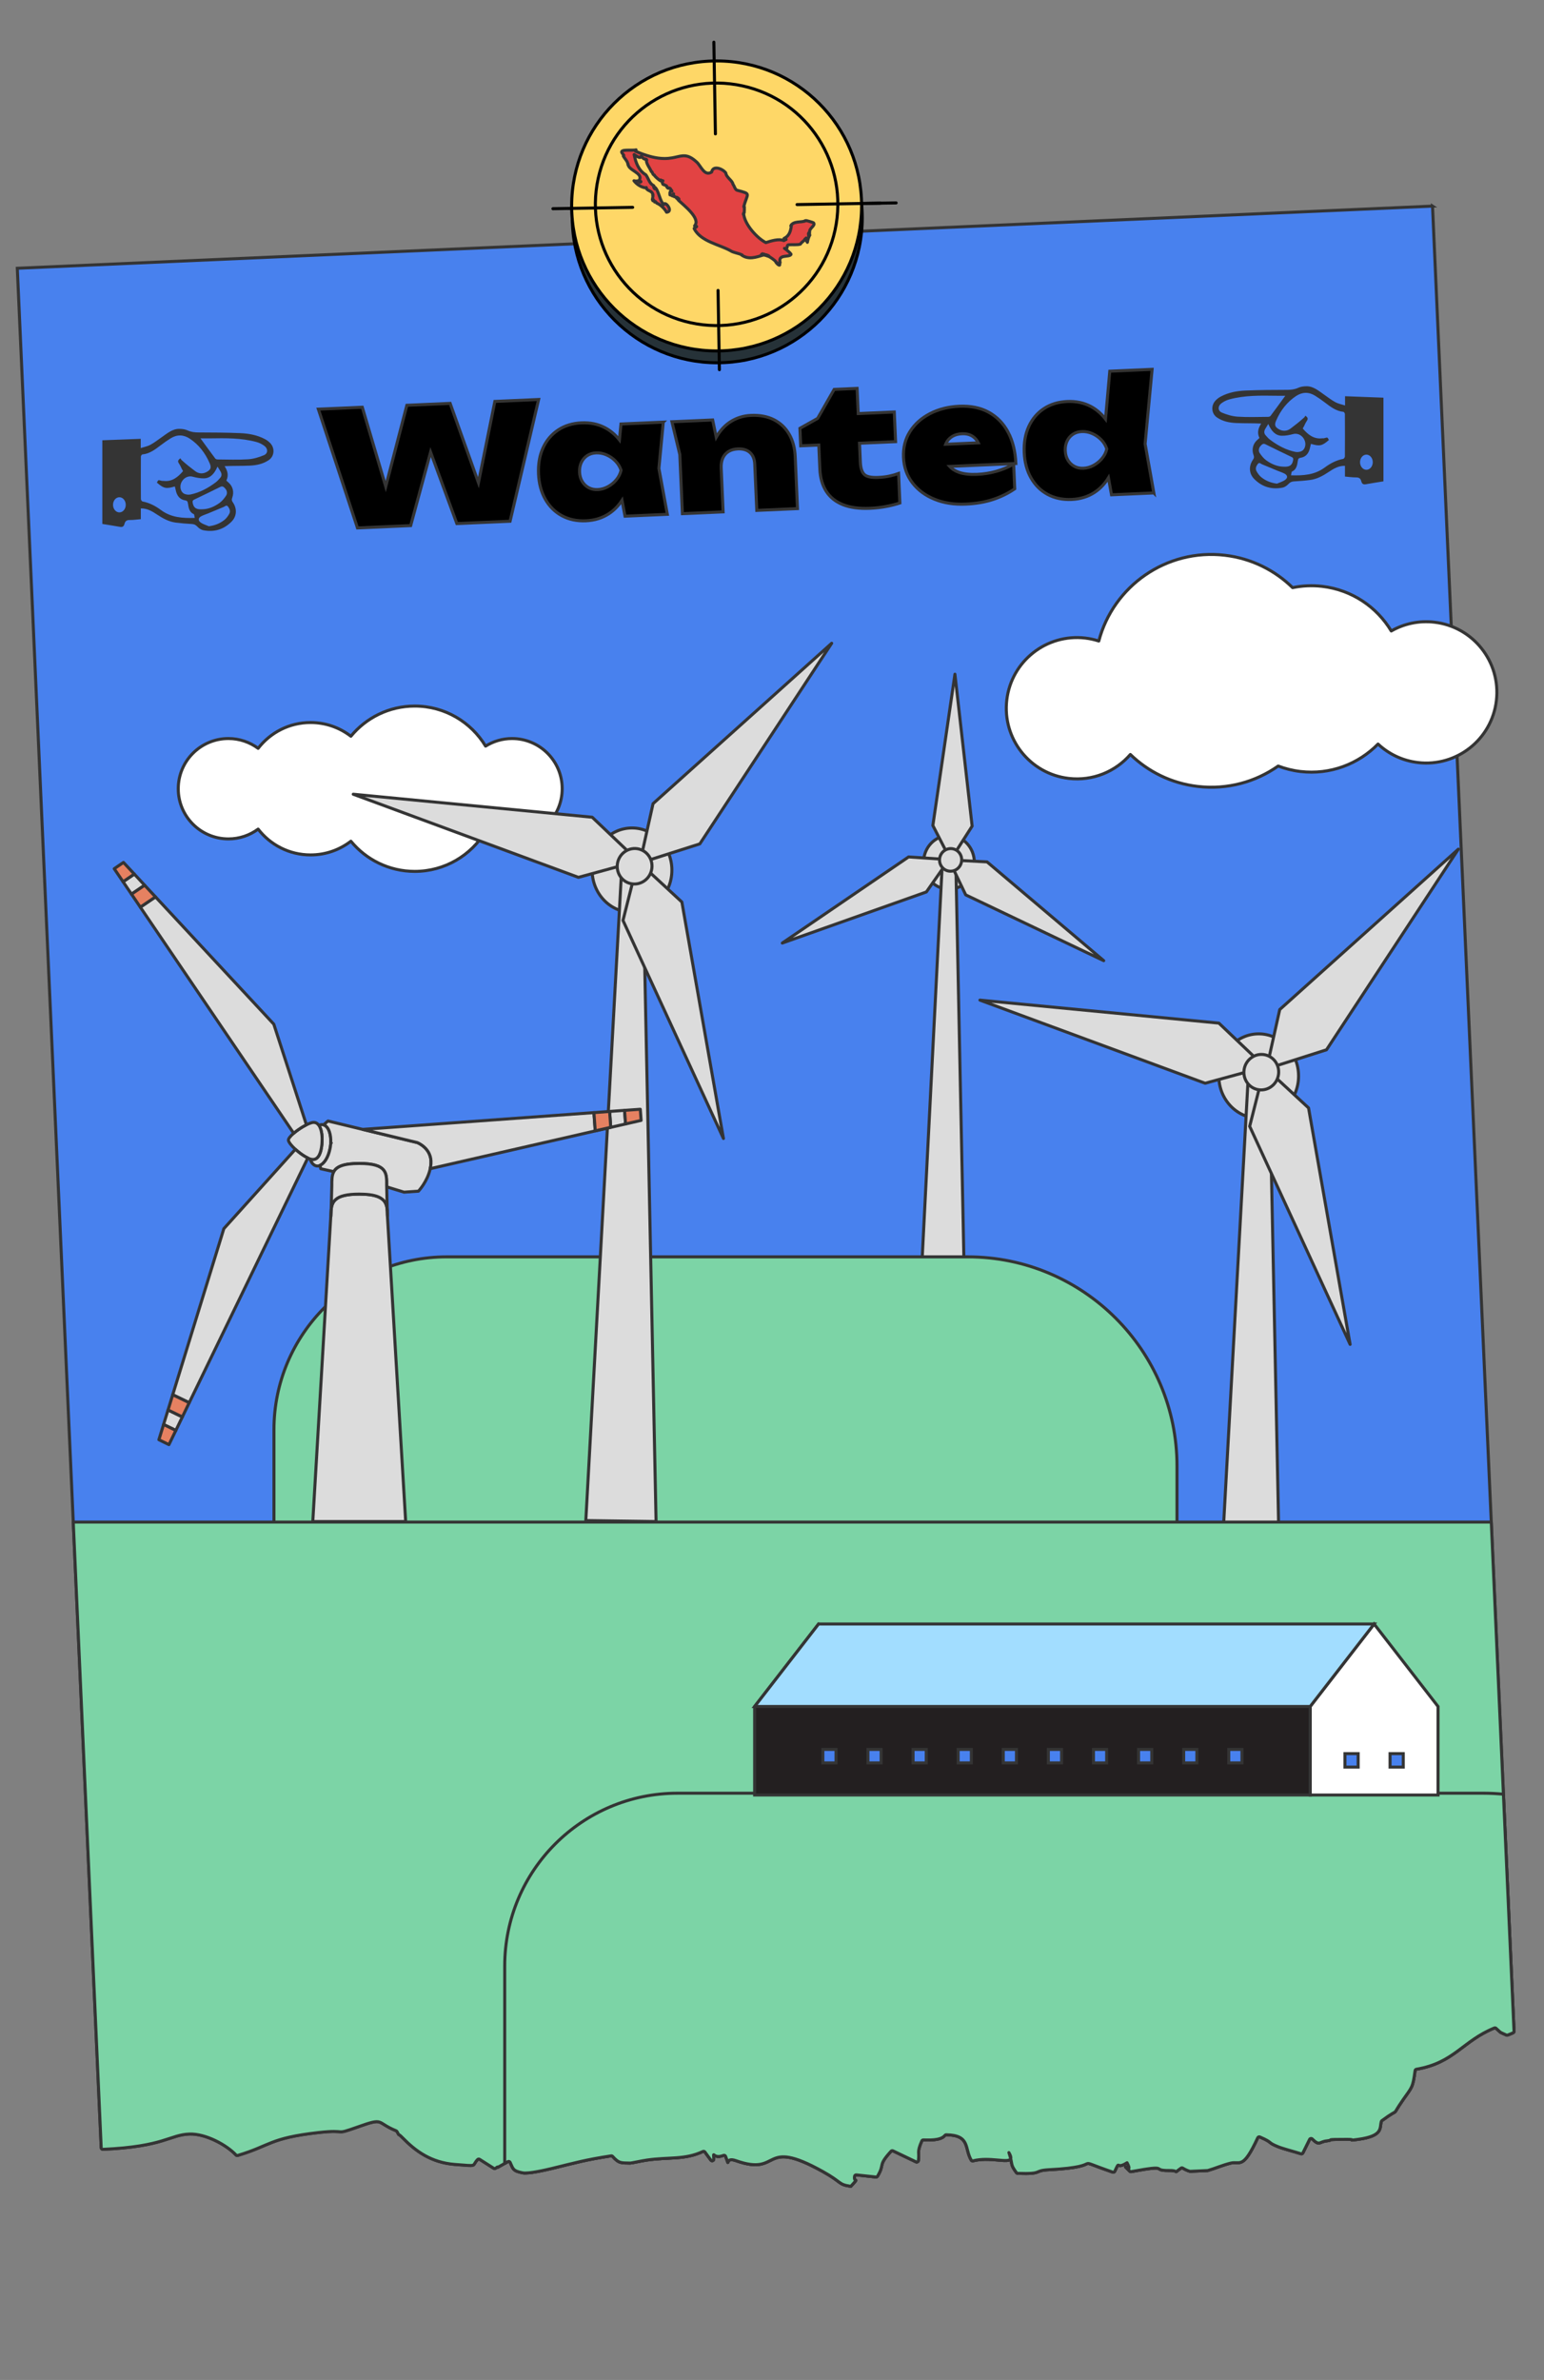 <?xml version="1.0" encoding="UTF-8"?>
<svg xmlns="http://www.w3.org/2000/svg" width="510" height="786" viewBox="0 0 510 786">
  <rect x="0" y="0" width="510" height="786" fill="#808080" stroke="none"/>
  <g id="Calque_3">
    <path d="m473.175,68.069L5.714,88.596l27.712,620.73c.013.294.271.523.565.51,20.359-.904,21.98-4.824,28.62-5.053,5.314-.166,12.199,3.561,15.358,6.928.138.147.348.201.541.144,10.896-3.246,10.454-5.723,26.602-7.554,10.261-1.159,4.741,1.091,13.044-1.851,9.039-3.211,5.887-1.499,12.702,1.259.11.045.213.135.271.238,1.156,2.037-.1.073,1.854,2.073,4.265,4.364,9.368,8.175,17.279,8.802,7.962.625,5.368.608,7.497-1.619.172-.18.451-.205.661-.072l4.682,2.973c.19.121.435.109.613-.029.337-.261.703-.578.836-.364l3.213-1.811c.264-.149.605-.05.737.223.99,2.052.736,2.822,4.131,3.469,1.961.382,7.72-.972,9.658-1.44,7.672-1.858,10.994-2.859,19.578-4.166.178-.027.368.045.488.18,2.133,2.399,2.872,2.117,5.835,2.205.364.015,3.6-.717,5.433-.984,7.304-1.076,12.554-.018,18.555-2.844.229-.108.505-.045.655.159l1.97,2.682c.31.422.98.184.962-.339-.108-3.237-.433.224,3.221-1.214.274-.108.583.045.69.319,1.745,4.471-.722-.035,3.409,1.422,15.141,5.366,8.086-7.877,28.643,3.554,6.541,3.636,5.073,4.286,9.174,4.9l.164-.007c3.044-3.399.86-.77,1.2-3.277.039-.287.301-.5.589-.469l6.479.702c.206.022.412-.082.519-.259,2.556-4.255-.082-3.27,4.471-8.259.158-.173.417-.227.628-.126l7.632,3.645c.325.155.708-.057.76-.413.427-2.92-.604-2.549,1.137-6.509.085-.192.274-.326.484-.325,1.46.003,5.702.328,7.122-1.479.107-.137.268-.229.442-.227,8.112.104,5.979,4.628,8.302,8.39.121.196.363.279.586.221,6.839-1.788,14.822,2.329,11.831-2.726,1.48,4.37.254,3.56,2.5,6.636.097.132.262.219.425.224,8.7.303,4.883-.922,10.313-1.203,20.482-1.042,5.884-4.452,21.067.797.258.089.55-.031.665-.278,1.91-4.081.126-.311,4.061-2.827,2.394,4.605-2.905-1.046.883,2.786.124.125.313.185.486.154,13.307-2.43,6.155-.304,12.51-.366,3.883-.042.938,1.325,3.94-.788.173-.122.408-.122.588-.01.773.479,1.53.816,2.277,1.043.062.019.127.026.192.023l5.683-.25c.045-.002.089-.009.133-.022,2.33-.674,4.762-1.743,7.498-2.433,3.144-.794,4,2.366,8.97-8.378.121-.262.435-.388.7-.273,4.705,2.04,2.162,1.668,6.082,3.248,1.659.669,5.107,1.538,7.501,2.305.252.081.519-.034.636-.271l2.224-4.494c.161-.326.598-.392.856-.137,2.485,2.457,2.238.916,4.827.647,2.743-.285-1.675-.512,6.736-.498,3.49.001-.524.561,3.617-.004,8.344-1.144,7.037-3.754,7.641-5.9.032-.115.112-.218.208-.289,6.755-4.968,2.441-.352,7.014-6.946,2.897-4.158,3.17-3.805,3.933-9.564.031-.23.214-.421.443-.46,12.507-2.13,15.255-9.358,25.737-13.616.192-.078.423-.035.576.106,1.961,1.809,1.068,1.106,3.383,2.213.132.063.296.072.433.021.693-.261,1.292-.512,1.817-.762.193-.092.305-.291.295-.504l-26.923-602.768h0Z" style="fill:#4881ee; fill-rule:evenodd; stroke:#343434; stroke-miterlimit:10;"></path>
    <path d="m169.125,243.909c-3.209,0-6.195.927-8.733,2.506-4.777-7.928-13.467-13.232-23.398-13.232-8.497,0-16.085,3.882-21.092,9.969-3.688-2.839-8.305-4.531-13.319-4.531-7.052,0-13.32,3.342-17.317,8.525-2.749-2.026-6.135-3.238-9.812-3.238-9.154,0-16.574,7.421-16.574,16.574s7.42,16.574,16.574,16.574c3.677,0,7.062-1.212,9.812-3.238,3.998,5.183,10.265,8.526,17.317,8.526,5.014,0,9.63-1.692,13.319-4.531,5.007,6.086,12.596,9.969,21.092,9.969,9.931,0,18.621-5.304,23.398-13.232,2.538,1.579,5.524,2.507,8.733,2.507,9.154,0,16.574-7.421,16.574-16.574s-7.42-16.574-16.574-16.574Z" style="fill:#fff; stroke-width:0px;"></path>
    <path d="m169.125,243.909c-3.209,0-6.195.927-8.733,2.506-4.777-7.928-13.467-13.232-23.398-13.232-8.497,0-16.085,3.882-21.092,9.969-3.688-2.839-8.305-4.531-13.319-4.531-7.052,0-13.32,3.342-17.317,8.525-2.749-2.026-6.135-3.238-9.812-3.238-9.154,0-16.574,7.421-16.574,16.574s7.42,16.574,16.574,16.574c3.677,0,7.062-1.212,9.812-3.238,3.998,5.183,10.265,8.526,17.317,8.526,5.014,0,9.63-1.692,13.319-4.531,5.007,6.086,12.596,9.969,21.092,9.969,9.931,0,18.621-5.304,23.398-13.232,2.538,1.579,5.524,2.507,8.733,2.507,9.154,0,16.574-7.421,16.574-16.574s-7.42-16.574-16.574-16.574Z" style="fill:none; stroke:#343434; stroke-linecap:round; stroke-linejoin:round;"></path>
    <path d="m415.759,341.442c7.27,0,13.172,6.241,13.172,13.929s-5.902,13.928-13.172,13.928-13.172-6.241-13.172-13.928,5.902-13.929,13.172-13.929h0Z" style="fill:#dcdcdc; fill-rule:evenodd; stroke:#343434; stroke-linecap:round; stroke-linejoin:round;"></path>
    <path d="m412.448,353.07s2.593.095,6.881,3.221l4.379,214.21-23.208-.326,11.948-217.105h0Z" style="fill:#dcdcdc; fill-rule:evenodd; stroke:#343434; stroke-linecap:round; stroke-linejoin:round;"></path>
    <polygon points="323.68 330.299 402.608 337.892 417.804 352.362 398.067 357.753 323.68 330.299 323.68 330.299" style="fill:#dcdcdc; fill-rule:evenodd; stroke:#343434; stroke-linecap:round; stroke-linejoin:round;"></polygon>
    <polygon points="481.71 280.443 438.157 346.701 418.35 353.006 422.71 333.415 481.71 280.443 481.71 280.443" style="fill:#dcdcdc; fill-rule:evenodd; stroke:#343434; stroke-linecap:round; stroke-linejoin:round;"></polygon>
    <polygon points="445.961 443.995 412.782 371.98 417.711 352.474 432.229 365.902 445.961 443.995 445.961 443.995" style="fill:#dcdcdc; fill-rule:evenodd; stroke:#343434; stroke-linecap:round; stroke-linejoin:round;"></polygon>
    <path d="m421.488,350.934c1.683,2.726.866,6.355-1.822,8.098-2.688,1.742-6.237.945-7.919-1.782-1.683-2.726-.867-6.355,1.822-8.098,2.688-1.743,6.236-.944,7.919,1.782h0Z" style="fill:#dcdcdc; fill-rule:evenodd; stroke:#343434; stroke-linecap:round; stroke-linejoin:round;"></path>
    <circle cx="236.923" cy="71.924" r="47.888" style="fill:#263238; stroke:#000; stroke-linecap:round; stroke-linejoin:round;"></circle>
    <polygon points="163.457 132.572 158.036 159.421 148.684 133.221 134.387 133.849 127.414 160.701 119.668 134.495 105.16 135.132 118.076 174.354 135.654 173.581 142.228 149.31 150.903 172.911 168.483 172.14 177.912 131.938 163.457 132.572" style="stroke:#343434;"></polygon>
    <path d="m219.09,139.413l-13.979.614-.509,5.247c-1.33-1.677-2.895-3.014-4.713-3.983-2.301-1.227-4.897-1.775-7.792-1.648-2.966.13-5.54.916-7.722,2.355-2.184,1.439-3.848,3.405-4.993,5.896-1.146,2.491-1.647,5.36-1.505,8.608.141,3.211.892,6.008,2.251,8.388,1.359,2.382,3.189,4.193,5.491,5.437,2.3,1.242,4.933,1.799,7.898,1.669,2.895-.127,5.433-.911,7.616-2.35,1.727-1.14,3.162-2.619,4.33-4.41l.984,5.237,13.979-.614-2.788-15.155,1.451-15.29Zm-15.529,19.063c-.79.937-1.721,1.693-2.791,2.271-1.072.578-2.189.893-3.354.943-1.131.05-2.14-.171-3.026-.664-.889-.491-1.59-1.176-2.106-2.056-.516-.88-.8-1.901-.851-3.065-.052-1.165.142-2.217.577-3.155.437-.938,1.075-1.693,1.917-2.26.841-.567,1.826-.875,2.957-.925,1.165-.051,2.306.163,3.424.645,1.117.48,2.11,1.163,2.98,2.045.87.881,1.489,1.897,1.858,3.048-.267,1.179-.795,2.235-1.585,3.173Z" style="stroke:#343434;"></path>
    <path d="m260.67,143.396c-1.205-2.086-2.876-3.675-5.01-4.767-2.136-1.091-4.685-1.571-7.649-1.441-2.33.103-4.477.745-6.441,1.928-1.964,1.183-3.603,2.908-4.918,5.177-.022.039-.039.084-.061.122l-1.193-5.717-13.449.591,2.598,10.813.857,19.538,13.449-.59-.637-14.509 0.0 0c-.056-1.271.126-2.367.544-3.286.42-.921,1.051-1.638,1.896-2.153.844-.513,1.865-.798,3.065-.851,1.695-.074,3.03.327,4.006,1.204.976.878,1.501,2.162,1.576,3.857l.669,15.249,13.449-.591-.753-17.156c-.126-2.859-.792-5.331-1.998-7.419Z" style="stroke:#343434;"></path>
    <path d="m293.851,157.218c-1.104.243-2.361.396-3.772.457-2.296.102-3.83-.229-4.606-.991-.777-.763-1.207-2.113-1.292-4.055l-.274-6.248,11.914-.523-.431-9.795-11.914.523-.365-8.313-7.571.333-5.469,9.577-5.85,3.28.254,5.771,5.982-.263.351,7.995c.124,2.824.813,5.235,2.068,7.23,1.255,1.996,3.088,3.48,5.501,4.453,2.412.973,5.419,1.381,9.02,1.223,1.905-.084,3.728-.297,5.463-.639s3.195-.714,4.38-1.12l-.429-9.742c-.869.32-1.855.603-2.959.846Z" style="stroke:#343434;"></path>
    <path d="m332.976,142.714c-1.542-2.885-3.671-5.072-6.39-6.563-2.718-1.489-5.966-2.151-9.742-1.985-3.602.158-6.819.972-9.654,2.44-2.836,1.468-5.04,3.439-6.61,5.913-1.571,2.476-2.286,5.317-2.145,8.529.143,3.247,1.132,6.061,2.969,8.438,1.837,2.378,4.277,4.181,7.319,5.408s6.453,1.76,10.23,1.594c3.353-.147,6.346-.65,8.979-1.509,2.633-.859,5.047-2.043,7.245-3.554l-.358-8.154c-1.726.995-3.617,1.785-5.679,2.371-2.061.586-4.186.926-6.374,1.021-2.365.104-4.338-.109-5.917-.641-1.334-.449-2.377-1.12-3.162-1.984l21.866-.96c-.177-4.024-1.037-7.479-2.577-10.364Zm-18.478,1.448c.877-.552,1.97-.855,3.275-.913,1.129-.05,2.109.128,2.941.534.831.406,1.521,1.021,2.069,1.846.13.195.248.403.358.62l-10.771.473c.05-.126.094-.255.153-.377.438-.903,1.095-1.632,1.974-2.183Z" style="stroke:#343434;"></path>
    <path d="m381.126,162.802l-2.887-16.213,2.314-24.61-13.979.613-1.412,15.811c-1.358-1.756-2.961-3.156-4.84-4.157-2.301-1.227-4.897-1.775-7.792-1.648-2.965.13-5.54.915-7.722,2.355-2.183,1.439-3.848,3.405-4.992,5.896-1.146,2.491-1.648,5.36-1.506,8.607.141,3.212.892,6.009,2.252,8.389,1.358,2.382,3.189,4.193,5.49,5.437,2.3,1.241,4.934,1.799,7.898,1.669,2.895-.127,5.433-.912,7.616-2.35,1.849-1.221,3.357-2.837,4.565-4.804l1.014,5.619,13.979-.614Zm-17.131-11.37c-.79.937-1.721,1.693-2.791,2.271-1.072.579-2.189.893-3.354.944-1.13.05-2.139-.172-3.026-.664-.889-.491-1.59-1.177-2.106-2.056-.516-.88-.8-1.901-.851-3.065-.052-1.165.142-2.217.577-3.155.437-.939,1.075-1.693,1.917-2.26.842-.568,1.827-.875,2.957-.925,1.165-.052,2.306.163,3.424.645,1.117.48,2.11,1.163,2.98,2.045.87.881,1.489,1.897,1.859,3.048-.268,1.179-.796,2.235-1.586,3.173Z" style="stroke:#343434;"></path>
    <path d="m313.451,275.933c4.63,0,8.388,3.974,8.388,8.87,0,4.895-3.758,8.869-8.388,8.869-4.628,0-8.387-3.974-8.387-8.869,0-4.896,3.758-8.87,8.387-8.87h0Z" style="fill:#dcdcdc; fill-rule:evenodd; stroke:#343434; stroke-linecap:round; stroke-linejoin:round;"></path>
    <path d="m311.344,283.338s1.651.061,4.381,2.051l2.788,136.406-14.267.864,7.098-139.321h0Z" style="fill:#dcdcdc; fill-rule:evenodd; stroke:#343434; stroke-linecap:round; stroke-linejoin:round;"></path>
    <polygon points="258.401 311.45 300.119 283.007 313.451 283.896 305.99 294.576 258.401 311.45 258.401 311.45" style="fill:#dcdcdc; fill-rule:evenodd; stroke:#343434; stroke-linecap:round; stroke-linejoin:round;"></polygon>
    <polygon points="315.422 222.662 321.106 272.833 313.982 283.988 308.134 272.625 315.422 222.662 315.422 222.662" style="fill:#dcdcdc; fill-rule:evenodd; stroke:#343434; stroke-linecap:round; stroke-linejoin:round;"></polygon>
    <polygon points="364.568 317.266 318.988 295.543 313.451 283.988 326.028 284.645 364.568 317.266 364.568 317.266" style="fill:#dcdcdc; fill-rule:evenodd; stroke:#343434; stroke-linecap:round; stroke-linejoin:round;"></polygon>
    <path d="m317.1,281.978c1.071,1.736.552,4.047-1.16,5.157-1.712,1.11-3.971.602-5.043-1.134-1.072-1.736-.552-4.047,1.16-5.157,1.711-1.11,3.971-.601,5.043,1.135h0Z" style="fill:#dcdcdc; fill-rule:evenodd; stroke:#343434; stroke-linecap:round; stroke-linejoin:round;"></path>
  </g>
  <g id="CCFD_1">
    <path d="m147.562,415.086h172.113c38.139,0,69.103,30.964,69.103,69.103v197.311H90.489v-209.341c0-31.5,25.574-57.074,57.074-57.074Z" style="fill:#7cd4a6; stroke:#343434; stroke-linecap:round; stroke-linejoin:round;"></path>
    <path d="m33.426,709.326c.013.294.271.523.565.51,20.358-.904,21.979-4.824,28.62-5.052,5.314-.166,12.199,3.561,15.357,6.928.138.147.348.201.541.144,10.896-3.246,10.455-5.723,26.602-7.554,10.261-1.158,4.741,1.091,13.044-1.851,9.039-3.21,5.887-1.499,12.702,1.259.11.045.212.135.271.238,1.155,2.038-.101.073,1.854,2.073,4.265,4.364,9.368,8.175,17.279,8.802,7.961.625,5.368.607,7.497-1.619.172-.18.451-.205.661-.072l4.682,2.973c.19.121.435.109.613-.029.336-.261.703-.578.836-.364l3.212-1.811c.264-.149.605-.05.737.223.99,2.052.736,2.822,4.13,3.469,1.961.382,7.72-.972,9.658-1.44,7.671-1.858,10.994-2.859,19.578-4.166.179-.027.369.045.488.18,2.133,2.399,2.872,2.117,5.835,2.205.364.015,3.6-.717,5.433-.984,7.304-1.076,12.554-.018,18.555-2.844.229-.108.505-.045.655.159l1.97,2.682c.31.422.98.184.962-.339-.108-3.237-.434.224,3.221-1.214.274-.108.584.045.69.319,1.745,4.471-.722-.035,3.409,1.422,15.141,5.366,8.086-7.877,28.643,3.554,6.541,3.636,5.074,4.286,9.174,4.9l.164-.007c3.044-3.399.86-.77,1.2-3.277.039-.288.301-.5.589-.469l6.479.702c.206.022.412-.082.519-.259,2.556-4.255-.082-3.27,4.472-8.259.158-.173.416-.227.628-.126l7.633,3.645c.325.155.708-.057.76-.413.427-2.92-.604-2.549,1.137-6.509.084-.192.273-.326.484-.325,1.459.002,5.702.328,7.122-1.479.107-.137.269-.229.442-.227,8.111.104,5.979,4.628,8.302,8.39.121.196.363.279.586.221,5.531-1.446,11.806.968,12.425-.728-.128-.52-.312-1.164-.594-1.998.572.967.74,1.597.594,1.998.543,2.202.089,2.149,1.906,4.638.097.132.262.219.425.224,8.7.303,4.883-.922,10.313-1.203,20.481-1.042,5.884-4.452,21.067.797.257.089.549-.031.665-.278,1.909-4.081.126-.311,4.061-2.827,2.394,4.605-2.905-1.046.883,2.786.124.125.312.186.486.154,13.307-2.43,6.155-.304,12.51-.366,3.882-.042.938,1.325,3.939-.788.173-.122.408-.122.588-.01.773.479,1.53.815,2.277,1.042.062.019.127.026.192.023l5.683-.25c.045-.002.089-.009.133-.021,2.33-.674,4.762-1.743,7.498-2.433,3.144-.794,4,2.365,8.97-8.378.121-.262.435-.388.7-.273,4.705,2.04,2.162,1.668,6.082,3.249,1.659.669,5.107,1.538,7.501,2.305.251.081.519-.034.636-.271l2.225-4.494c.161-.325.598-.392.856-.137,2.484,2.457,2.237.916,4.826.646,2.743-.285-1.675-.512,6.737-.498,3.489.001-.524.561,3.617-.004,8.344-1.144,7.037-3.754,7.641-5.9.032-.115.112-.219.208-.289,6.755-4.968,2.441-.352,7.014-6.946,2.896-4.158,3.17-3.805,3.933-9.564.031-.23.214-.421.443-.46,12.507-2.13,15.255-9.358,25.736-13.616.192-.078.423-.035.576.106,1.961,1.809,1.068,1.106,3.383,2.213.131.063.296.072.433.021.692-.261,1.292-.512,1.817-.762.192-.092.305-.291.295-.504l-7.511-168.159H24.2l9.226,206.647Z" style="fill:#7cd4a6; fill-rule:evenodd; stroke:#343434; stroke-linecap:round; stroke-linejoin:round;"></path>
    <path d="m167.764,713.901c.264-.149.605-.05.737.223.99,2.052.736,2.822,4.13,3.469,1.961.382,7.72-.972,9.658-1.44,7.671-1.858,10.994-2.859,19.578-4.166.179-.027.369.045.488.18,2.133,2.399,2.872,2.117,5.835,2.205.364.015,3.6-.717,5.433-.984,7.304-1.076,12.554-.018,18.555-2.844.229-.108.505-.045.655.159l1.97,2.682c.31.422.98.184.962-.339-.108-3.237-.434.224,3.221-1.214.274-.108.584.045.69.319,1.745,4.471-.722-.035,3.409,1.422,15.141,5.366,8.086-7.877,28.643,3.554,6.541,3.636,5.074,4.286,9.174,4.9l.164-.007c3.044-3.399.86-.77,1.2-3.277.039-.288.301-.5.589-.469l6.479.702c.206.022.412-.082.519-.259,2.556-4.255-.082-3.27,4.472-8.259.158-.173.416-.227.628-.126l7.633,3.645c.325.155.708-.057.76-.413.427-2.92-.604-2.549,1.137-6.509.084-.192.273-.326.484-.325,1.459.002,5.702.328,7.122-1.479.107-.137.269-.229.442-.227,8.111.104,5.979,4.628,8.302,8.39.121.196.363.279.586.221,5.531-1.446,11.806.968,12.425-.728-.128-.52-.312-1.164-.594-1.998.572.967.74,1.597.594,1.998.543,2.202.089,2.149,1.906,4.638.097.132.262.219.425.224,8.7.303,4.883-.922,10.313-1.203,20.481-1.042,5.884-4.452,21.067.797.257.089.549-.031.665-.278,1.909-4.081.126-.311,4.061-2.827,2.394,4.605-2.905-1.046.883,2.786.124.125.312.186.486.154,13.307-2.43,6.155-.304,12.51-.366,3.882-.042.938,1.325,3.939-.788.173-.122.408-.122.588-.01.773.479,1.53.815,2.277,1.042.062.019.127.026.192.023l5.683-.25c.045-.002.089-.009.133-.021,2.33-.674,4.762-1.743,7.498-2.433,3.144-.794,4,2.365,8.97-8.378.121-.262.435-.388.7-.273,4.705,2.04,2.162,1.668,6.082,3.249,1.659.669,5.107,1.538,7.501,2.305.251.081.519-.034.636-.271l2.225-4.494c.161-.325.598-.392.856-.137,2.484,2.457,2.237.916,4.826.646,2.743-.285-1.675-.512,6.737-.498,3.489.001-.524.561,3.617-.004,8.344-1.144,7.037-3.754,7.641-5.9.032-.115.112-.219.208-.289,6.755-4.968,2.441-.352,7.014-6.946,2.896-4.158,3.17-3.805,3.933-9.564.031-.23.214-.421.443-.46,12.507-2.13,15.255-9.358,25.736-13.616.192-.078.423-.035.576.106,1.961,1.809,1.068,1.106,3.383,2.213.131.063.296.072.433.021.692-.261,1.292-.512,1.817-.762.192-.092.305-.291.295-.504l-3.497-78.288c-2.207-.212-4.44-.329-6.703-.329H223.786c-31.521,0-57.073,25.552-57.073,57.073v65.2l1.051-.593Z" style="fill:#7cd4a6; fill-rule:evenodd; stroke:#343434; stroke-linecap:round; stroke-linejoin:round;"></path>
    <path d="m208.759,273.442c7.27,0,13.172,6.241,13.172,13.929s-5.902,13.928-13.172,13.928-13.172-6.241-13.172-13.928,5.902-13.929,13.172-13.929h0Z" style="fill:#dcdcdc; fill-rule:evenodd; stroke:#343434; stroke-linecap:round; stroke-linejoin:round;"></path>
    <path d="m205.448,285.07s2.593.095,6.881,3.221l4.379,214.21-23.208-.326,11.948-217.105h0Z" style="fill:#dcdcdc; fill-rule:evenodd; stroke:#343434; stroke-linecap:round; stroke-linejoin:round;"></path>
    <polygon points="116.68 262.299 195.608 269.892 210.804 284.362 191.067 289.753 116.68 262.299 116.68 262.299" style="fill:#dcdcdc; fill-rule:evenodd; stroke:#343434; stroke-linecap:round; stroke-linejoin:round;"></polygon>
    <polygon points="274.71 212.443 231.157 278.701 211.35 285.006 215.71 265.415 274.71 212.443 274.71 212.443" style="fill:#dcdcdc; fill-rule:evenodd; stroke:#343434; stroke-linecap:round; stroke-linejoin:round;"></polygon>
    <polygon points="238.961 375.995 205.782 303.98 210.711 284.474 225.229 297.902 238.961 375.995 238.961 375.995" style="fill:#dcdcdc; fill-rule:evenodd; stroke:#343434; stroke-linecap:round; stroke-linejoin:round;"></polygon>
    <path d="m214.488,282.934c1.683,2.726.866,6.355-1.822,8.098-2.688,1.742-6.237.945-7.919-1.782-1.683-2.726-.867-6.355,1.822-8.098,2.688-1.743,6.236-.944,7.919,1.782h0Z" style="fill:#dcdcdc; fill-rule:evenodd; stroke:#343434; stroke-linecap:round; stroke-linejoin:round;"></path>
    <circle cx="241.913" cy="67.389" r="40.04" transform="translate(124.483 289.365) rotate(-77.686)" style="fill:#fed767; stroke:#000; stroke-linecap:round; stroke-linejoin:round;"></circle>
    <line x1="296" y1="67.01" x2="268.486" y2="67.475" style="fill:#fed767; stroke:#000; stroke-linecap:round; stroke-linejoin:round;"></line>
    <line x1="214.182" y1="68.393" x2="187.844" y2="68.839" style="fill:#fed767; stroke:#000; stroke-linecap:round; stroke-linejoin:round;"></line>
    <circle cx="236.71" cy="68.012" r="47.888" style="fill:#fed767; stroke:#000; stroke-linecap:round; stroke-linejoin:round;"></circle>
    <circle cx="236.701" cy="67.477" r="40.04" transform="translate(120.296 284.342) rotate(-77.686)" style="fill:#fed767; stroke:#000; stroke-linecap:round; stroke-linejoin:round;"></circle>
    <line x1="235.795" y1="13.934" x2="236.307" y2="44.225" style="fill:#fed767; stroke:#000; stroke-linecap:round; stroke-linejoin:round;"></line>
    <line x1="237.181" y1="95.913" x2="237.624" y2="122.09" style="fill:#fed767; stroke:#000; stroke-linecap:round; stroke-linejoin:round;"></line>
    <line x1="290.788" y1="67.098" x2="263.274" y2="67.563" style="fill:#fed767; stroke:#000; stroke-linecap:round; stroke-linejoin:round;"></line>
    <line x1="208.97" y1="68.481" x2="182.632" y2="68.927" style="fill:#fed767; stroke:#000; stroke-linecap:round; stroke-linejoin:round;"></line>
    <path d="m268.684,73.572c-.328-.191-1.766-.566-1.714-.561-.35-.106-.757-.239-1.112-.085.129-.024.2-.037.316-.033-1.497.688-4.123-.018-4.962,1.688.075-.127.159-.252.217-.389-.22,1.963-.593,3.661-2.451,4.552.218-.091.413.047.431.381.081-.026.16-.084.246-.059-.259.136-.492.223-.75.39.003.001 0.0.001-.001.001 0-0.0.001-0.0.001-.001-1.61-.693-4.238.111-5.924.67-2.911-1.446-7.085-6.084-7.328-9.506-.027.032-.086.143-.101.172-.024-.325.102-.392.27-.706.006.019-.007.153 0.0.155.061-.629.066-1.318.043-1.948-.035.057-.045.207-.058.259-.095-.264.015-.142-.129-.287,1.197-4.632,2.662-4.119-2.232-5.434-.672-.232-.875-1.425-1.346-1.981-.128-1.226-2.202-2.222-2.351-3.707-1.002-1.407-4.257-2.701-4.674-.33-2.435,1.584-3.584-2.128-4.996-3.326-5.978-5.481-6.207,2.551-20.183-3.559.092-.139.082-.31.206-.447-1.042.375-5.746-.421-4.589,1.125.124.236.869.789.364.906.553,1.038,1.489,1.772,1.55,2.886-.007-.175.127-.079.015-.254.038,2.166,4.956,2.916,3.778,5.233.021-.005-.111.164-.153.249.399-.462.137.757.421.188.403.211.251.284-.028.247-.008.477-.484-.405-.547-.379-.39.124-1.066.179-1.507.013.946,1.263,2.428,2.129,3.77,2.34.07-.161.13.088.306-.096.028,1.287,2.3.839,2.123,2.677.014-.1.049-.286.059-.418.062.639-.094,1.202-.191,1.741.042-.076.117-.212.155-.284-.019.262-.009.413.02.642.056-.086.078-.151.115-.246.068.157.049.115.145.203-.025-.075-.048-.141-.088-.274.179.282.361.4.42.755.011-.015.048-.042.075-.035-.123-.148.136-.03.182-.13.15.247.384.465.653.599-.065-.026-.171-.059-.217-.073,1.324.491,2.691,1.967,3.237,2.998,2.375-.171-.395-3.77-.861-2.623.018-0.0.037-.001.056-.002-.179.226-.276.055-.056.002-1.369-.682-1.7-4.884-3.15-5.733.569,1.408-.491.12-.205-.397-1.548-.792-1.645-2.252-2.626-3.604-2.366-1.405-3.377-4.025-3.865-6.694.241.192,2.241,1.574,2.213.648.709.242.783.905,1.593.882-.017-.033-.091-.028-.116-.072.065.01.484.238.277.101.203.138.235.162.142.491-.021-.064-.027-.143-.084-.177.063,1.354,1.176,2.559,1.649,3.757.386-.15.352,1.09.993,1.143-.045-.008-.092-.047-.14-.059.596.776,1.413,1.445,2.192,1.984.035-.15.046-.14.075-.316.021.137.065.013.004.173.312.023.526.045.717.112-.081.027-.182.053-.213.061.169.257-.253.733.346,1.068-.045.045-.096-.008-.143.029.404.255,1.212.295,1.326.764-.032-.029-.1-.131-.145-.131.186.473.466.793.946.664-.03-.064-.062-.045-.13-.106.266-.005.746.387.664.849.111-.046.069-.07.167-.051-.04-.057.2.181.158.303-.065-.129-.17-.177-.256-.272-.04.118-.098.264-.134.386.01-.055.028-.244.038-.302-.358.506-.368.761-.289,1.316.215-.13.088-.198.209.041-.094-.014-.146-.032-.231.027.27.066.309.076.535.188-.05-.056.437-.146.67-.522-.098.274-.226.617-.585.565.065.045.185.11.231.145-.039.015.208-.056.115-.043.236-.349.471.09.463.273.325.019.658.125.7.448.057-.535.446-.021.83.285-.206-.035-.401-.227-.265.069-.1-.071-.286-.169-.396-.265.274.252.662.991.569.213.095.156.122.314.147.514-.065-.015-.107-.06-.171-.062,1.55,1.502,7.495,6.021,5.295,8.411,1.708.261-.341.561-.131.961,2.189,4.265,8.425,5.229,12.021,7.284.972.66,2.646.768,3.846,1.411-.053-.001-.149-.012-.218-.014,2.291,1.644,4.824.733,7.178.011-.117-.051-.211-.066-.355-.084.468-.066-.092-.052-.281-.052.173-.276.601-.474.57.023.246-.262.603-.27.135.102.562.056,1.019.212,1.61.445-.159-.223-.996-.49-.635-.317-.964-.516.635-.031.866.26-.057.012-.123.008-.188.03.787.406,2.186,1.376,2.538,1.932-.098-.09-.073-.12-.217-.188.318.705,1.909,2.103,1.213.368.009.001.306-.013.308-.012-.791-2.901,2.877-1.635,3.576-2.676-.017.007.024-.196-.006-.145-.271-.447-1.38-1.366-2.141-1.896,1.499.37.409-1.094,1.435-1.183,1.317-.093,2.893.116,3.84-.221.326-.605,1.447-1.292,1.55-1.6 0-.023.033-.073.027-.106-.054.046-.11.096-.15.116.061-.021.109-.137.15-.116.037-.032.074-.062.104-.08-.067.226.16-.148.207-.222-.047.701-.152.738.317,1.226.001-.02.046-.043.042-.074-.029.238.005.123.044.276.133-.731.386-1.777.807-2.366-.114.062-.547.382-.39-.072-.001.002-.026.027-.038.038.28-.252.712-.555-.02-.355-.087-.172.322-.71.408-.587-.341-1.288,2.126-2.224,1.237-3.121Zm-2.742,5.453c-.003-.002-.004-.005-.004-.009 0.0.003.002.006.004.009Z" style="fill:#e24343; stroke:#343434; stroke-linecap:round; stroke-linejoin:round;"></path>
    <polygon points="475 563.584 453.884 536.338 432.767 563.584 432.767 592.82 453.884 592.82 475 592.82 475 563.584" style="fill:#fff; fill-rule:evenodd; stroke:#343434; stroke-miterlimit:10;"></polygon>
    <polygon points="432.767 563.584 270.381 536.338 249.265 563.584 249.265 592.82 270.381 592.82 432.767 592.82 432.767 563.584" style="fill:#231f20; fill-rule:evenodd; stroke:#343434; stroke-miterlimit:10;"></polygon>
    <polygon points="432.767 563.584 453.884 536.338 270.381 536.338 249.265 563.584 432.767 563.584" style="fill:#a2ddff; fill-rule:evenodd; stroke:#343434; stroke-miterlimit:10;"></polygon>
    <path d="m410.238,577.764h-4.361v4.449h4.361v-4.449h0Zm-134.083,0h-4.361v4.449h4.361v-4.449h0Zm14.898,0h-4.362v4.449h4.362v-4.449h0Zm14.898,0h-4.361v4.449h4.361v-4.449h0Zm14.898,0h-4.361v4.449h4.361v-4.449h0Zm14.898,0h-4.361v4.449h4.361v-4.449h0Zm14.899,0h-4.361v4.449h4.361v-4.449h0Zm14.898,0h-4.361v4.449h4.361v-4.449h0Zm14.898,0h-4.361v4.449h4.361v-4.449h0Zm14.899,0h-4.361v4.449h4.361v-4.449Z" style="fill:#4881ee; fill-rule:evenodd; stroke:#343434; stroke-miterlimit:10;"></path>
    <rect x="459.152" y="579.153" width="4.361" height="4.45" style="fill:#4881ee; stroke:#343434; stroke-miterlimit:10;"></rect>
    <rect x="444.255" y="579.153" width="4.361" height="4.45" style="fill:#4881ee; stroke:#343434; stroke-miterlimit:10;"></rect>
  </g>
  <g id="Calque_2">
    <path d="m109.363,377.455l-.104.015v-.03c.03,0,.06.015.104.015Z" style="fill:#438066; stroke:#343434; stroke-linecap:round; stroke-linejoin:round;"></path>
    <path d="m109.258,377.44v.03c0,.074-.015.164-.015.253-.03.343-.06.7-.119,1.057-.045.253-.089.506-.149.759-.551,2.679-1.861,4.749-3.275,5.344v.015c-.372.164-.759.223-1.131.164-.953-.149-1.712-1.012-2.159-2.307,1.265.417,2.129.03,2.724-.804.536-.729.863-1.801,1.057-3.007.045-.298.089-.595.119-.893.015-.119.03-.253.03-.372.03-.283.045-.566.045-.863.015-.015.015-.03,0-.045.045-.983-.015-1.935-.194-2.799-.074-.447-.179-.863-.327-1.235-.134-.417-.313-.774-.536-1.072.417-.208.863-.298,1.295-.238.104.015.208.045.313.074.819.268,1.474,1.102,1.876,2.278.342,1.012.506,2.278.447,3.662Z" style="fill:#dcdcdc; stroke:#343434; stroke-linecap:round; stroke-linejoin:round;"></path>
    <path d="m106.385,376.77c.015.015.015.03,0,.045,0,.298-.015.58-.045.863,0,.119-.015.253-.03.372-.03.298-.074.595-.119.893-.194,1.206-.521,2.278-1.057,3.007-.595.834-1.459,1.221-2.724.804-.104-.03-.208-.074-.328-.119-.134-.06-.268-.119-.417-.194-1.027-.491-2.129-1.235-3.126-2.039-.342-.268-.685-.566-.982-.834-1.28-1.176-2.188-2.322-2.292-2.962-.074-.521.655-1.399,1.742-2.337.849-.729,1.935-1.504,3.007-2.144.402-.238.804-.461,1.191-.655.64-.313,1.25-.551,1.771-.7,1.027-.268,1.801.104,2.352.893.223.298.402.655.536,1.072.149.372.253.789.327,1.235.179.863.238,1.816.194,2.799Z" style="fill:#dcdcdc; stroke:#343434; stroke-linecap:round; stroke-linejoin:round;"></path>
    <path d="m101.205,371.47c-.387.194-.789.417-1.191.655-1.072.64-2.159,1.414-3.007,2.144l-50.657-74.669,3.052-2.069,1.965-1.325,39.076,42.038,10.763,33.226Z" style="fill:#dcdcdc; stroke:#343434; stroke-linecap:round; stroke-linejoin:round;"></path>
    <polygon points="47.779 292.351 46.484 293.229 43.432 295.298 40.649 291.205 43.7 289.121 44.37 288.674 47.779 292.351" style="fill:#dcdcdc; stroke:#343434; stroke-linecap:round; stroke-linejoin:round;"></polygon>
    <polygon points="44.37 288.674 43.7 289.121 40.649 291.205 37.731 286.902 40.782 284.819 44.37 288.674" style="fill:#e68161; stroke:#343434; stroke-linecap:round; stroke-linejoin:round;"></polygon>
    <polygon points="51.366 296.206 49.402 297.531 46.35 299.6 43.432 295.298 46.484 293.229 47.779 292.351 51.366 296.206" style="fill:#e68161; stroke:#343434; stroke-linecap:round; stroke-linejoin:round;"></polygon>
    <path d="m142.35,384.317c-.045.566-.119,1.116-.238,1.652-.923,4.272-3.9,7.428-3.9,7.428l-4.749.327-5.731-1.756-.015-.432c0-4.034.223-7.294-9.036-7.294-5.27,0-7.488,1.057-8.411,2.709l-4.332-.968s-.089-.417-.238-1.087v-.015c1.414-.595,2.724-2.665,3.275-5.344.06-.253.104-.506.149-.759.06-.357.089-.715.119-1.057,0-.089.015-.178.015-.253l.104-.015c-.045,0-.074-.015-.104-.015.06-1.384-.104-2.65-.447-3.662-.402-1.176-1.057-2.01-1.876-2.278.774-.789,1.414-1.28,1.414-1.28l11.447,2.769,11.805,2.858,6.237,1.504s4.883,1.876,4.511,6.967Z" style="fill:#dcdcdc; stroke:#343434; stroke-linecap:round; stroke-linejoin:round;"></path>
    <path d="m109.363,377.455l-.104.015v-.03c.03,0,.06.015.104.015Z" style="fill:#438066; stroke:#343434; stroke-linecap:round; stroke-linejoin:round;"></path>
    <path d="m109.363,377.455l-.104.015v-.03c.03,0,.06.015.104.015Z" style="fill:#438066; opacity:.5; stroke:#343434; stroke-linecap:round; stroke-linejoin:round;"></path>
    <path d="m142.35,384.317c.372-5.091-4.511-6.967-4.511-6.967l-6.237-1.504-11.805-2.858,76.38-5.538.268,3.692.164,2.337,5.121-1.176-.104-1.548-.268-3.692,4.942-.357.268,3.692.06.804-64.516,14.767c.119-.536.194-1.087.238-1.652Z" style="fill:#dcdcdc; stroke:#343434; stroke-linecap:round; stroke-linejoin:round;"></path>
    <polygon points="201.731 372.304 196.61 373.48 196.446 371.143 196.178 367.451 201.358 367.064 201.626 370.756 201.731 372.304" style="fill:#e68161; stroke:#343434; stroke-linecap:round; stroke-linejoin:round;"></polygon>
    <polygon points="211.764 370.026 206.628 371.202 206.569 370.399 206.301 366.707 211.496 366.335 211.764 370.026" style="fill:#e68161; stroke:#343434; stroke-linecap:round; stroke-linejoin:round;"></polygon>
    <path d="m101.667,382.441l-39.165,80.817-3.32-1.608-2.129-1.027,16.881-54.84,23.624-26.215c.298.268.64.566.982.834.997.804,2.099,1.548,3.126,2.039Z" style="fill:#dcdcdc; stroke:#343434; stroke-linecap:round; stroke-linejoin:round;"></path>
    <polygon points="60.239 467.947 58.08 472.413 54.746 470.79 54.031 470.448 55.505 465.654 56.919 466.339 60.239 467.947" style="fill:#dcdcdc; stroke:#343434; stroke-linecap:round; stroke-linejoin:round;"></polygon>
    <polygon points="62.501 463.258 60.239 467.947 56.919 466.339 55.505 465.654 57.053 460.623 59.182 461.65 62.501 463.258" style="fill:#e68161; stroke:#343434; stroke-linecap:round; stroke-linejoin:round;"></polygon>
    <polygon points="58.08 472.413 55.803 477.102 52.483 475.479 54.031 470.448 54.746 470.79 58.08 472.413" style="fill:#e68161; stroke:#343434; stroke-linecap:round; stroke-linejoin:round;"></polygon>
    <path d="m133.999,502.5h-30.68l6.074-102.999v-.104c.149-1.295.506-2.412,1.504-3.26.64-.566,1.548-1.012,2.828-1.31,1.25-.298,2.858-.461,4.912-.461.595,0,1.146.015,1.652.045,2.635.119,4.362.581,5.493,1.28,1.563.953,2.01,2.367,2.129,4.019l.015.402v.134l.045,1.355v.074l6.029,100.826Z" style="fill:#dcdcdc; stroke:#343434; stroke-linecap:round; stroke-linejoin:round;"></path>
    <path d="m109.318,401.674c0-.7,0-1.384.06-2.024l-.06,2.024Z" style="fill:#438066; stroke:#343434; stroke-linecap:round; stroke-linejoin:round;"></path>
    <path d="m127.911,399.709c-.119-1.652-.566-3.066-2.129-4.019-1.131-.7-2.858-1.161-5.493-1.28-.506-.03-1.057-.045-1.652-.045-2.054,0-3.662.164-4.912.461-1.28.298-2.188.744-2.828,1.31-.997.848-1.355,1.965-1.504,3.26l.208-7.86c0-1.742-.03-3.334.67-4.585.923-1.652,3.141-2.709,8.411-2.709,9.259,0,9.036,3.26,9.036,7.294l.179,7.651.015.521Z" style="fill:#dcdcdc; stroke:#343434; stroke-linecap:round; stroke-linejoin:round;"></path>
    <path d="m127.97,401.6l-.045-1.355v-.402c.045.566.045,1.146.045,1.756Z" style="fill:#438066; stroke:#343434; stroke-linecap:round; stroke-linejoin:round;"></path>
    <path d="m89.297,146.381c-.502-.541-1.107-.996-1.727-1.328-2.611-1.399-5.414-1.885-8.23-2.005-4.578-.194-9.161-.216-13.742-.226-1.266-.003-2.451-.13-3.653-.683-.849-.39-1.831-.499-2.754-.504-2.244-.012-4.006,1.521-5.84,2.801-1.214.848-2.4,1.775-3.677,2.467-.931.505-1.987.684-3.183,1.071v-3.049c-4.319.164-8.503.322-12.69.481v27.631c1.976.322,3.899.613,5.816.959.745.134,1.273-.043,1.503-.975.252-1.022.849-1.286,1.708-1.281,1.206.007,2.414-.173,3.692-.28v-3.548c2.071-.051,3.73.932,5.338,2.007,1.929,1.29,3.915,2.376,6.131,2.665,1.775.232,3.562.375,5.346.469.724.038,1.267.252,1.829.849.537.569,1.261,1.077,1.958,1.212,3.432.67,6.622-.1,9.335-2.816,1.78-1.782,1.921-4.292.423-6.446-.36-.518-.388-.875-.172-1.467.653-1.787.239-3.612-1.027-4.832-.285-.274-.581-.533-.919-.843.848-1.725.398-3.234-.577-4.754,2.832-.147,5.562-.05,8.284-.178,2.191-.103,4.379-.502,6.329-1.841,1.828-1.256,2.062-3.87.5-5.558Zm-49.861,22.842c-1.16,0-2.1-1.121-2.1-2.503,0-1.382.941-2.503,2.1-2.503,1.161,0,2.101,1.121,2.101,2.503,0,1.383-.94,2.503-2.101,2.503Zm13.719-.787c-1.876-1.391-3.875-2.413-6.083-2.819-.214-.04-.529-.518-.531-.795-.033-4.676-.031-9.352-.002-14.029.002-.249.298-.698.477-.713,2.358-.193,4.252-1.641,6.158-3.099,1.052-.804,2.135-1.559,3.245-2.244,2.107-1.298,4.245-1.213,6.294.155,2.863,1.913,5.057,4.64,6.553,8.128.582,1.356.37,2.008-.764,2.716-1.372.856-2.816.785-4.045-.148-1.787-1.357-2.752-2.103-4.449-3.628-.293-.264-.163-.302-.435-.604-.679.521-.985.913-.507,1.64.752,1.143.63,1.303,1.395,2.595-1.745,2.062-3.683,3.503-6.222,3.252-.99-.098-.255.111-1.23-.151-.724-.195-.719-.223-1.187.692,2.296,2.018,3.121,2.094,5.935,1.276.111.457.209.8.277,1.151.39,2.013,1.433,3.19,3.154,3.449.539.081.794.27.892.99.204,1.482.496,2.956,1.936,3.556.174.073.187.693.32,1.246-4.045.108-7.797-.103-11.183-2.616Zm18.69-14.348c.417.676.724,1.145,1.006,1.635.399.693.454,1.419-.07,2.037-.486.574-.999,1.145-1.575,1.575-2.559,1.915-5.294,3.362-8.289,3.977-.62.128-1.329.052-1.928-.18-1.165-.451-1.683-2.027-1.235-3.396.577-1.762,2.275-2.713,3.795-2.323,1.271.326,2.588.602,3.877.567,1.974-.055,3.363-1.419,4.418-3.891Zm3.906,15.559c-.423.792-.993,1.56-1.645,2.074-1.508,1.191-3.201,1.837-5.121,2.079-.916-.406-1.912-.66-2.728-1.261-.92-.677-.79-1.519.234-2.058.738-.388,1.532-.624,2.298-.94,1.705-.704,3.411-1.409,5.111-2.127.472-.199.908-.79,1.425-.103.518.689.862,1.52.426,2.336Zm-1.285-8.214c.552.642.671,1.573.221,2.254-.604.915-1.331,1.803-2.158,2.403-1.778,1.291-3.736,2.063-5.614,2.103-2.11.151-2.967-.476-3.268-2.121-.11-.601.03-.855.506-1.081,2.901-1.379,5.793-2.786,8.676-4.217.749-.373,1.208.16,1.638.659Zm12.718-11.104c-1.685.709-3.492,1.243-5.269,1.356-3.314.211-6.646.073-9.968.055-.288-.002-.674-.088-.846-.316-1.58-2.103-3.123-4.245-4.875-6.648,1.168,0,2.126.012,3.083-.002,5.174-.079,10.351-.179,15.438,1.211.897.245,1.799.691,2.579,1.272,1.251.931,1.226,2.497-.142,3.072Z" style="fill:#343434; fill-rule:evenodd; stroke-width:0px;"></path>
    <path d="m401.976,137.867c1.949,1.338,4.137,1.737,6.329,1.841,2.722.127,5.451.031,8.284.178-.977,1.52-1.427,3.029-.578,4.754-.339.31-.635.569-.919.843-1.267,1.22-1.681,3.045-1.027,4.832.216.592.188.949-.173,1.467-1.498,2.154-1.356,4.664.424,6.446,2.712,2.716,5.902,3.486,9.333,2.816.698-.135,1.422-.643,1.958-1.212.562-.597,1.106-.811,1.829-.849,1.785-.094,3.57-.237,5.347-.469,2.217-.289,4.202-1.375,6.132-2.665,1.607-1.075,3.267-2.059,5.337-2.007v3.548c1.279.106,2.485.287,3.692.28.86-.005,1.456.258,1.708,1.281.23.932.758,1.109,1.504.975,1.915-.346,3.839-.637,5.815-.959v-27.631c-4.186-.159-8.371-.317-12.689-.481v3.049c-1.195-.387-2.251-.565-3.183-1.071-1.277-.691-2.463-1.619-3.677-2.467-1.834-1.28-3.596-2.813-5.84-2.801-.924.005-1.905.114-2.755.504-1.202.553-2.387.68-3.652.683-4.581.01-9.165.032-13.742.226-2.816.12-5.619.606-8.229,2.005-.62.332-1.226.786-1.726,1.328-1.562,1.688-1.329,4.302.499,5.558Zm47.262,14.781c0-1.382.94-2.503,2.1-2.503,1.161,0,2.101,1.121,2.101,2.503,0,1.383-.939,2.503-2.101,2.503-1.16,0-2.1-1.121-2.1-2.503Zm-22.802,4.332c.134-.553.145-1.174.321-1.246,1.438-.6,1.732-2.073,1.935-3.556.099-.72.353-.909.893-.99,1.721-.259,2.765-1.437,3.154-3.449.068-.351.167-.695.278-1.151,2.813.818,3.637.742,5.935-1.276-.469-.915-.463-.887-1.188-.692-.975.262-.24.053-1.23.151-2.54.251-4.478-1.19-6.223-3.252.766-1.292.644-1.451,1.395-2.595.479-.727.172-1.118-.507-1.64-.272.302-.141.34-.435.604-1.696,1.525-2.662,2.272-4.448,3.628-1.23.933-2.673,1.005-4.045.148-1.134-.709-1.346-1.36-.765-2.716,1.496-3.488,3.691-6.215,6.554-8.128,2.048-1.369,4.188-1.454,6.293-.155,1.109.684,2.193,1.439,3.245,2.244,1.905,1.458,3.8,2.905,6.158,3.099.178.015.475.464.477.713.028,4.677.03,9.353-.002,14.029-.002.277-.317.755-.531.795-2.207.406-4.206,1.428-6.083,2.819-3.386,2.512-7.138,2.724-11.183,2.616Zm-3.089-13.073c1.288.035,2.606-.241,3.877-.567,1.52-.39,3.218.561,3.795,2.323.447,1.369-.071,2.945-1.236,3.396-.599.232-1.307.308-1.927.18-2.994-.614-5.729-2.062-8.288-3.977-.576-.43-1.09-1.001-1.575-1.575-.523-.617-.47-1.344-.07-2.037.282-.49.588-.959,1.006-1.635,1.056,2.473,2.444,3.836,4.419,3.891Zm-7.898,9.332c.517-.687.953-.096,1.425.103,1.701.718,3.406,1.423,5.111,2.127.767.316,1.56.552,2.298.94,1.024.539,1.155,1.381.234,2.058-.816.601-1.812.855-2.728,1.261-1.92-.242-3.613-.888-5.12-2.079-.652-.514-1.223-1.281-1.645-2.074-.438-.816-.093-1.648.426-2.336Zm2.497-6.537c2.884,1.432,5.775,2.838,8.676,4.217.477.226.616.48.506,1.081-.301,1.644-1.158,2.272-3.269,2.121-1.878-.039-3.835-.811-5.613-2.103-.827-.601-1.555-1.488-2.158-2.403-.451-.681-.332-1.613.221-2.254.43-.499.889-1.032,1.638-.659Zm-14.498-13.517c.781-.581,1.682-1.027,2.58-1.272,5.086-1.39,10.263-1.29,15.436-1.211.957.015,1.914.002,3.083.002-1.751,2.403-3.294,4.545-4.875,6.648-.171.228-.557.314-.845.316-3.323.019-6.655.157-9.969-.055-1.775-.114-3.584-.647-5.27-1.356-1.367-.576-1.393-2.141-.142-3.072Z" style="fill:#343434; fill-rule:evenodd; stroke-width:0px;"></path>
  </g>
  <g id="Calque_4">
    <path d="m473.811,205.485c-5.142-.602-10.087.519-14.263,2.903-4.744-7.892-12.956-13.583-22.809-14.736-3.354-.392-6.642-.222-9.777.422-5.869-5.746-13.609-9.67-22.397-10.698-19.241-2.252-36.816,10.124-41.618,28.328-1.44-.467-2.945-.802-4.506-.984-12.801-1.498-24.392,7.664-25.89,20.465s7.664,24.391,20.464,25.89c7.97.933,15.469-2.268,20.357-7.905,5.851,5.67,13.539,9.538,22.256,10.558,9.772,1.144,19.112-1.49,26.572-6.738,2.327.885,4.797,1.502,7.382,1.805,9.853,1.153,19.158-2.488,25.595-9.072,3.513,3.283,8.065,5.516,13.207,6.117,12.8,1.498,24.392-7.664,25.89-20.465s-7.664-24.392-20.464-25.89Z" style="fill:#fff; stroke-width:0px;"></path>
    <path d="m473.811,205.485c-5.142-.602-10.087.519-14.263,2.903-4.744-7.892-12.956-13.583-22.809-14.736-3.354-.392-6.642-.222-9.777.422-5.869-5.746-13.609-9.67-22.397-10.698-19.241-2.252-36.816,10.124-41.618,28.328-1.44-.467-2.945-.802-4.506-.984-12.801-1.498-24.392,7.664-25.89,20.465s7.664,24.391,20.464,25.89c7.97.933,15.469-2.268,20.357-7.905,5.851,5.67,13.539,9.538,22.256,10.558,9.772,1.144,19.112-1.49,26.572-6.738,2.327.885,4.797,1.502,7.382,1.805,9.853,1.153,19.158-2.488,25.595-9.072,3.513,3.283,8.065,5.516,13.207,6.117,12.8,1.498,24.392-7.664,25.89-20.465s-7.664-24.392-20.464-25.89Z" style="fill:none; stroke:#343434; stroke-linecap:round; stroke-linejoin:round;"></path>
  </g>
</svg>
